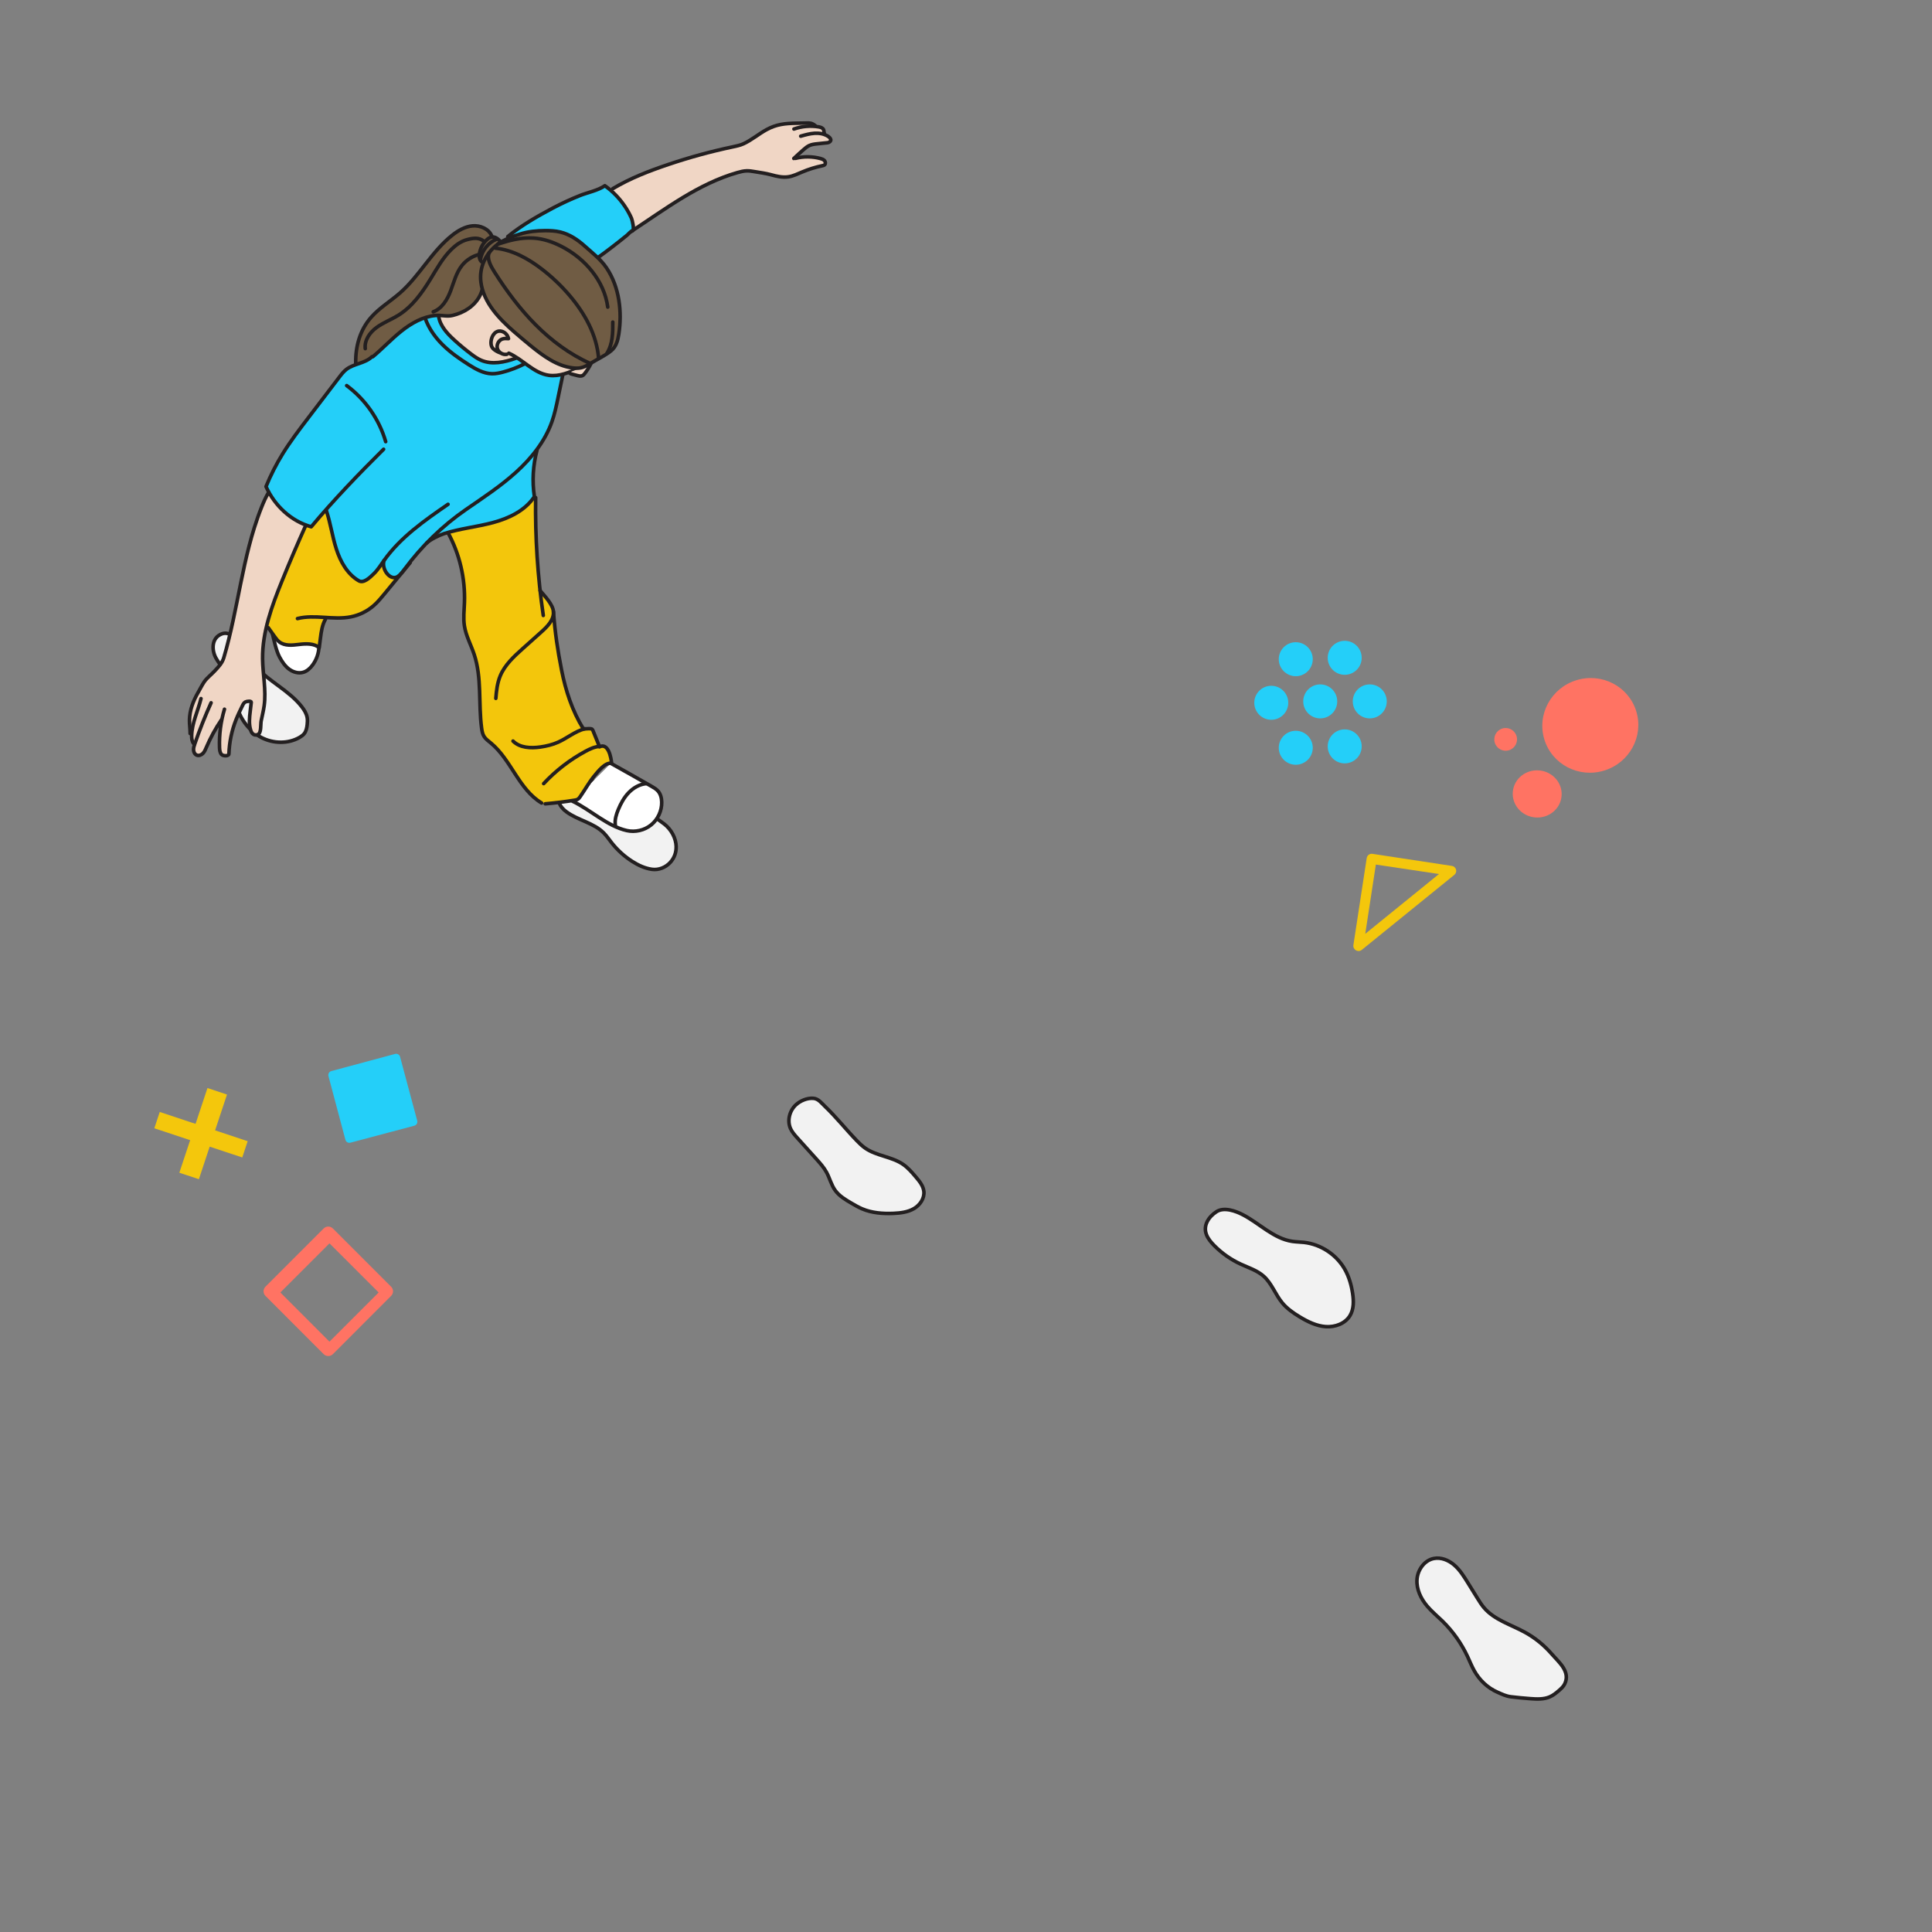<?xml version="1.0" encoding="UTF-8"?>
<svg id="Artwork" xmlns="http://www.w3.org/2000/svg" viewBox="0 0 1080 1080">
  <rect x="0" y="0" width="1080" height="1080" fill="#808080" stroke="none"/>
  <defs>
    <style>
      .cls-1, .cls-2 {
        fill: #f4c70c;
      }

      .cls-3 {
        fill: #f3c60c;
      }

      .cls-4, .cls-5, .cls-6, .cls-7, .cls-8 {
        stroke: #231f20;
        stroke-linecap: round;
        stroke-linejoin: round;
        stroke-width: 2px;
      }

      .cls-4, .cls-9 {
        fill: #f0d6c5;
      }

      .cls-10, .cls-11 {
        fill: #ff7363;
      }

      .cls-5 {
        fill: #fff;
      }

      .cls-6 {
        fill: #f2f2f2;
      }

      .cls-7 {
        fill: none;
      }

      .cls-12, .cls-8 {
        fill: #705c44;
      }

      .cls-11, .cls-2 {
        fill-rule: evenodd;
      }

      .cls-13 {
        fill: #24cff9;
      }
    </style>
  </defs>
  <path class="cls-6" d="M377.97,473.21c.09,3.13-.89,6.26-3.28,8.88-2.57,2.81-6.44,4.39-10.22,3.87-3.94-.54-7.63-2.26-10.98-4.39-4.43-2.82-8.38-6.4-11.62-10.53-1.43-1.82-2.72-3.76-4.35-5.4-5.66-5.71-14.42-7.06-20.88-11.84-2.43-1.8-4.67-4.49-4.33-7.5.12-1.09.58-2.12,1.16-3.05,2.39-3.86,6.84-6.13,11.34-6.73,7.5-.99,16.38,2.26,22.49,6.48,4.09,2.82,7.74,6.24,11.75,9.18,4.01,2.94,8.38,5.4,12.3,8.47,3.89,3.04,6.5,7.81,6.64,12.57Z"/>
  <path class="cls-6" d="M135.46,362.13c2.23,3.7,4.58,7.35,7.48,10.55,7.62,8.43,18.66,13.36,25.67,22.3,1.44,1.83,2.72,3.88,3.11,6.18.22,1.29.15,2.62,0,3.92-.19,1.76-.55,3.59-1.63,4.99-.68.87-1.6,1.53-2.56,2.09-6.43,3.77-14.82,3.56-21.43.1s-11.43-9.87-13.66-16.99c-1.19-3.81-1.69-7.8-2.86-11.62-.97-3.17-2.4-6.21-4.23-8.97-1.52-2.3-3.32-4.42-4.65-6.85-2.49-4.56-2.46-11.28,3.24-13.47,5.14-1.97,9.29,4.09,11.51,7.76Z"/>
  <path class="cls-5" d="M152.28,354.14c.96,4,2.07,9.58,4.02,13.21,1.35,2.51,2.98,4.95,5.25,6.66s5.32,2.61,8.04,1.78c2.08-.63,3.78-2.19,5.08-3.93,2.24-3,3.54-6.7,3.65-10.44"/>
  <path class="cls-5" d="M341.47,426.71c7.61,4.26,15.23,8.53,22.79,12.88,1.29.74,2.6,1.5,3.58,2.62,1.46,1.67,2.01,3.95,2.06,6.17.1,4.83-2.14,9.66-5.89,12.72s-8.93,4.26-13.65,3.19c-11.01-2.52-20.02-11.44-30.2-16.36"/>
  <path class="cls-9" d="M412.19,96.48c1.72-.49,3.47-.93,5.25-.98,1.49-.03,2.97.21,4.44.46,3.02.51,6.06.9,9.02,1.7,3.22.87,6.49,1.69,9.85,1.18,2.72-.42,5.23-1.67,7.77-2.73,3.6-1.51,7.34-2.67,11.16-3.47.47-.1.96-.2,1.31-.53.63-.59.48-1.7-.1-2.34s-1.45-.93-2.28-1.16c-4.83-1.29-10-1.17-14.85-.03,1.77-1.67,3.58-3.31,5.42-4.92,1-.87,2.02-1.75,3.23-2.3,1.42-.66,3.02-.83,4.58-.99,1.92-.2,3.85-.4,5.77-.6.81-.08,1.85-.94,1.66-1.73-.45-1.96-2.82-1.85-3.58-3.48-.3-.65-.17-1.43-.46-2.09-.81-1.87-3.35-1.18-4.67-2.28-.71-.58-1.52-1.07-2.41-1.29-.74-.18-1.5-.17-2.26-.15-1.98.03-3.96.07-5.94.1-6.26.11-11.09.59-16.63,3.63-4.34,2.38-8.32,5.77-12.77,7.84-1.96.91-4.1,1.34-6.22,1.79-12.11,2.55-24.08,5.83-35.8,9.79-11.36,3.84-21.95,8.5-32.4,14.34,1.36-.76,7.27,7.95,7.93,8.92,1.46,2.15,2.74,4.42,3.79,6.8.89,2.02,1.21,4.53.8,6.68.17-.88,5.16-3.33,5.96-3.87,2.39-1.61,4.79-3.23,7.18-4.84,4.79-3.21,9.61-6.38,14.55-9.36,9.66-5.84,19.83-10.98,30.71-14.1Z"/>
  <path class="cls-3" d="M149.95,350.85c1.14,1.6,2.28,3.21,3.43,4.81.83,1.17,1.68,2.35,2.82,3.22,3.01,2.28,7.19,1.84,10.94,1.38s8.54-.71,11.3,1.86c.23-1.79.46-3.59.69-5.38.39-3.01.6-8.78,2.91-11.06,1.15-1.13,4.6-.24,6.09-.22,2.68.03,5.36-.1,7.99-.62,4.73-.94,9.21-3.14,12.83-6.33,2.22-1.95,4.12-4.25,6-6.53l14.38-17.46-49.07-39.3-12.28,8.84-21.18,50.79,3.17,16.01Z"/>
  <path class="cls-9" d="M150.06,274.99c-1,1.32,7.74,10.07,8.83,11.05,3.52,3.17,7.55,5.57,11.84,7.54-.39,2.51-2.02,5.05-3.03,7.35-1.16,2.63-2.3,5.26-3.43,7.9-2.26,5.28-4.47,10.58-6.62,15.9-5.65,13.96-11.03,28.48-10.86,43.53.1,8.76,2.07,17.54.89,26.22-.39,2.88-1.14,5.69-1.69,8.53-.37,1.87.11,6.2-1.5,7.38-.8.59-1.95.64-2.79.12-.87-.53-1.33-1.53-1.62-2.5-1.01-3.34-.62-6.93-.21-10.39.19-1.67.39-3.34.58-5.02.11-.92-2.47-.62-3.29-.19s-1.27,1.31-1.67,2.14c-1.24,2.56-2.49,5.11-3.54,7.76-2.41,6.08-3.77,12.58-3.98,19.12-.04,1.36-3.28,1.3-4.17.28s-1.03-2.49-1.08-3.84c-.19-5.39.5-10.63,1.39-15.9-3.37,5.07-6.38,10.27-8.78,15.89-.5,1.17-1,2.39-1.88,3.3s-2.29,1.46-3.47.97c-2.23-.93-1.7-3.5-1.45-5.34.1-.75.42-.95-.31-1.15-1-.28-1.31-4.52-1.74-5.39-1.1-2.18-.56-5.35-.53-7.73.06-5.5,2.11-10.74,4.83-15.44,1.1-1.91,2.13-4.04,3.36-5.85,1.51-2.24,4-4.08,5.84-6.08,2.2-2.37,4.23-4.38,5.16-7.5,1.01-3.41,1.93-6.84,2.78-10.29,1.71-6.91,3.16-13.89,4.57-20.87,2.81-13.93,5.46-27.93,9.71-41.5,1.23-3.93,2.59-7.81,4.12-11.63,1.05-2.62,2.08-6.13,3.78-8.37Z"/>
  <path class="cls-3" d="M301.65,328.18c.2,1.4-.63.88.28,1.96,2.77,3.3,7.12,7.25,7.46,11.81.89,11.67,2.29,21.23,4.56,32.71,2.28,11.49,5.98,22.8,12.15,32.76,1.14.11,2.75-.18,3.88-.07.37.04.77.08,1.05.32.23.2.35.49.47.77,1.22,3.01,2.43,6.02,3.65,9.03,4.93-2.39,6.5,6.05,6.75,9.23-3.56-.74-7.8,4.78-9.71,7.1-2.96,3.6-5.19,7.73-7.86,11.55-.38.54-.78,1.09-1.35,1.43-.55.34-1.2.45-1.84.55-5.42.87-10.87,1.54-16.34,2.01-1.34.11-.87.21-2.03-.48-12.7-7.55-17-24.21-28.43-33.57-1.34-1.1-2.81-2.13-3.72-3.6-.88-1.41-1.17-3.1-1.39-4.75-1.82-13.7.22-28.01-4.14-41.12-1.78-5.36-4.61-10.41-5.47-15.99-.66-4.27-.13-8.63.03-12.95.5-13.32-2.25-27.85-9.8-38.93.23.33,10.82-2.68,11.72-2.85,4.72-.92,9.46-1.76,14.1-3.01,4.56-1.23,9.05-2.9,13.12-5.31,2.06-1.22,3.97-2.64,5.75-4.25,1.57-1.42,2.51-3.37,4.26-4.58,1.78,3.1.57,7.71.57,11.16,0,4.37.06,8.74.19,13.11.28,8.68.88,17.36,2.11,25.96Z"/>
  <path class="cls-13" d="M222.37,322.28c1.54-.99,2.64-2.53,3.73-4,9.56-12.96,21.11-24.29,34.34-33.42,9.61-6.64,19.42-13.07,28.07-20.91,8.65-7.84,16.17-17.27,20.05-28.29,1.52-4.33,2.46-8.83,3.39-13.32.97-4.66,1.76-9.33,3.09-13.89-4.31.52-8.81,1.02-12.91-.4-2.13-.74-4.06-1.97-5.96-3.19-2.6-1.66-5.38-2.88-7.98-4.55-6.19,2.21-13.17,3.68-19.21,1.09-2.05-.88-3.88-2.19-5.66-3.53-3.26-2.46-6.41-5.08-9.43-7.84-4.17-3.82-7.38-7.88-8.94-13.38-7.57-.67-14.95,3.96-20.63,8.49-5.37,4.29-10.31,9.09-15.44,13.66-4.42,3.94-10.57,4.11-15.2,7.64-1.61,1.23-2.86,2.86-4.09,4.48-5.75,7.55-11.51,15.09-17.26,22.64-4.99,6.54-9.99,13.1-14.31,20.1-3.61,5.84-6.73,11.98-9.33,18.34,4.78,10.63,14.04,19.38,25.28,22.48.43.12,4.13-4.84,4.6-5.4,1.38-1.66,2.19-3.56,3.82-5.07-.53.49,1.37,4.65,1.56,5.33.41,1.49.45,2.99.78,4.51.93,4.37,1.92,8.78,3.29,13.03,2.27,7.06,6.13,14.03,12.53,17.76,2.73,1.59,6.09-1.67,8.37-3.87,2.22-2.14,3.57-4.91,5.71-7.06-3.04,3.05,3.73,11.15,7.75,8.56Z"/>
  <path class="cls-13" d="M300.2,251.64c-2.27,8.44-2.78,17.34-1.47,25.98-5.19,7.79-14.05,12.04-23.08,14.48s-18.46,3.34-27.38,6.19c-2.62.83-7.74,3.31-9.71,5.22"/>
  <path class="cls-13" d="M334.64,143.7c5.36-3.89,10.61-7.93,15.73-12.11,1.04-.85,1.86-2.12,3.15-2.51,1.33-.41-.13-6.22-.53-7.11-1.05-2.37-2.33-4.65-3.79-6.8-2.98-4.4-6.75-8.28-11.08-11.36-3.93,2.73-9.63,3.76-14.07,5.54-5.13,2.06-10.15,4.38-15.03,6.96-8.61,4.55-17.66,9.78-25.16,15.92l50.78,11.46Z"/>
  <path class="cls-12" d="M268.63,155.33c.12,3.46.84,6.48-.52,9.86-1.23,3.04-3.58,5.45-6.24,7.28-2.64,1.82-5.65,3.05-8.76,3.83-3.27.82-6.28-.27-9.63.05-7.1.66-13.59,4.34-19.15,8.79s-9.95,10.2-15.86,13.81c-.77.47-9.61,5.38-9.67,5.05-1.55-8.84,2.92-20.16,8.69-26.69,4.72-5.34,10.99-9.05,16.33-13.77,10.81-9.56,17.63-23.12,28.96-32.06,3.32-2.62,7.15-4.86,11.37-5.23s8.84,1.54,10.64,5.37c.55,1.17.94,2.29,1.19,3.56.79,3.93-2.16,5.59-4.05,8.28-2.33,3.3-3.44,7.86-3.3,11.86Z"/>
  <path class="cls-8" d="M279.71,135.01c-1.17-1.38-2.76-2.7-4.56-2.55-1.12.1-2.11.75-2.95,1.5-2.35,2.1-3.89,5.09-4.22,8.22-.18,1.69.19,3.72,1.73,4.43"/>
  <path class="cls-9" d="M253.11,176.3c-.71.18-8.06.88-8.11-.3.25,5.6,5.02,10.48,8.9,14.03,3.02,2.76,6.16,5.38,9.43,7.84,1.78,1.34,3.61,2.65,5.66,3.53,3.5,1.5,7.39,1.62,11.11,1.06,2.15-.32,4.13-1.4,6.25-1.86,2.75-.6,3.84.13,6.01,1.7,4.4,3.16,8.91,6.73,14.45,7.5,5.83.82,12.54-1.32,17.31-4.65-2.18-.22-4.2.5-6.34.13-2.67-.45-5.31-1.59-7.71-2.78-4.88-2.44-9.24-5.8-13.45-9.24-3.08-2.51-6.12-5.08-9.12-7.68-7.26-6.32-15.88-14.47-18.07-24.28.89,3.96-4.79,9.27-7.56,11.17-2.64,1.82-5.65,3.05-8.76,3.83Z"/>
  <path class="cls-4" d="M284.42,197.44c7.87,3.46,13.87,11.17,22.38,12.36,5.85.82,11.61-1.67,16.99-4.11"/>
  <path class="cls-4" d="M330.24,203.45c-.93,1.88-2.06,3.67-3.35,5.33-.35.44-.72.89-1.22,1.15-.93.49-2.06.23-3.07-.03-1.01-.26-2.01-.53-3.02-.79-.53-.14-1.16-.38-1.25-.92"/>
  <polygon class="cls-2" points="126.89 611.86 120.24 631.88 138.45 637.93 135.43 647.03 117.22 640.98 111.18 659.19 100.25 655.56 106.3 637.36 86.27 630.71 89.3 621.6 109.32 628.25 115.97 608.23 126.89 611.86"/>
  <g>
    <circle class="cls-13" cx="738.02" cy="392.08" r="9.5"/>
    <circle class="cls-13" cx="710.65" cy="392.86" r="9.5"/>
    <circle class="cls-13" cx="751.7" cy="367.72" r="9.5"/>
    <circle class="cls-13" cx="724.34" cy="368.5" r="9.5"/>
    <circle class="cls-13" cx="751.7" cy="417.23" r="9.5"/>
    <circle class="cls-13" cx="724.34" cy="418.01" r="9.5"/>
    <circle class="cls-13" cx="765.71" cy="392.08" r="9.5"/>
  </g>
  <path class="cls-10" d="M184.18,695.04l27.49,27.46-27.49,27.49-27.46-27.49,27.46-27.46ZM183.51,758.04c.96,0,1.89-.37,2.57-1.05l32.54-32.57c.69-.68,1.09-1.61,1.09-2.58s-.39-1.9-1.09-2.58l-32.54-32.54c-1.42-1.42-3.73-1.42-5.15,0l-32.54,32.54c-1.42,1.42-1.42,3.73,0,5.15l32.54,32.57c.69.67,1.61,1.05,2.57,1.05Z"/>
  <path class="cls-13" d="M233.21,626.42c.18.6.1,1.25-.21,1.79-.31.54-.84.93-1.45,1.08l-35.59,9.46c-.61.18-1.26.11-1.81-.21-.55-.32-.94-.85-1.08-1.46l-9.46-35.52c-.17-.59-.09-1.23.22-1.76.31-.53.82-.92,1.41-1.07l35.58-9.57c.59-.17,1.23-.09,1.76.22.53.31.92.82,1.07,1.41l9.56,35.63Z"/>
  <path class="cls-7" d="M314.54,209.87l-2.59,12.46c-.93,4.49-1.87,9-3.39,13.32-3.87,11.02-11.4,20.44-20.05,28.29-8.65,7.84-18.46,14.27-28.07,20.91-13.23,9.14-24.78,20.46-34.34,33.42-1.09,1.48-2.19,3.01-3.73,4-4.24,2.74-9.33-4.18-7.68-9"/>
  <path class="cls-8" d="M268.82,157.66c-1.05-8.42,2.83-16.18,9.49-21.2,3.37-2.54,8.35-4.34,12.35-5.6,4.57-1.45,9.42-1.92,14.19-1.94,2.8,0,5.62.13,8.35.79,5.27,1.28,9.79,4.35,13.74,7.91,4.31,3.87,8.83,7.28,12.12,12.15,7.2,10.69,8.78,24.59,6.84,37.13-.54,3.48-1.47,6.92-4.29,9.2-3.33,2.7-7.37,4.52-11.01,6.75-1.88,1.16-3.81,2.33-5.97,2.77-1.44.29-2.93.25-4.38.07-8.97-1.07-16.65-6.73-23.64-12.44-3.08-2.51-6.12-5.08-9.12-7.68-8.34-7.26-17.23-16.36-18.67-27.91Z"/>
  <path class="cls-7" d="M283.29,198.07c-2.2.4-4.6-1.03-5.23-3.17s.64-4.68,2.76-5.4c1.09-.37,2.27-.28,3.42-.2-.35-1.91-1.86-3.56-3.73-4.08-4.56-1.25-7.02,5.04-5.68,8.45.7,1.78,3.46,3.16,5.27,3.76"/>
  <path class="cls-7" d="M274.79,131.64c-1.8-3.83-6.42-5.74-10.64-5.37s-8.05,2.6-11.37,5.23c-11.33,8.94-18.16,22.5-28.96,32.06-5.34,4.72-11.61,8.43-16.33,13.77-6.29,7.12-8.82,16.33-8.64,25.67"/>
  <path class="cls-7" d="M208.41,199.41c5.47-4.56,10.34-9.82,15.91-14.27s12.06-8.13,19.15-8.79c3.35-.31,6.36.78,9.63-.05s6.11-2.01,8.76-3.83c3.62-2.49,6.53-6.15,7.66-10.41"/>
  <path class="cls-7" d="M245.21,176.8c.76,5.33,4.71,9.6,8.68,13.23,3.02,2.76,6.16,5.38,9.43,7.84,1.78,1.34,3.61,2.65,5.66,3.53,6.04,2.59,13.02,1.12,19.21-1.09"/>
  <path class="cls-7" d="M237.72,178.01c2,5.69,5.63,10.71,9.93,14.93s9.29,7.69,14.38,10.92c3.98,2.52,8.28,4.97,12.99,5.06,2.11.04,4.2-.4,6.24-.94,4.09-1.09,8.07-2.61,11.86-4.52"/>
  <path class="cls-7" d="M207.9,199.42c-3.79,3.74-9.98,3.8-14.21,7.02-1.61,1.23-2.86,2.86-4.09,4.48-5.75,7.55-11.51,15.09-17.26,22.64-4.99,6.54-9.99,13.1-14.31,20.1-3.61,5.84-6.73,11.98-9.33,18.34,4.78,10.63,14.04,19.38,25.28,22.48,12.6-15.04,26.51-29.52,40.45-43.33"/>
  <path class="cls-7" d="M182.41,285.38c2.35,7.03,3.33,14.46,5.6,21.51s6.13,14.03,12.53,17.76c2.73,1.59,6.09-1.67,8.37-3.87s3.95-4.93,5.79-7.51c9.23-12.99,22.63-22.31,35.75-31.36"/>
  <path class="cls-7" d="M300.2,251.64c-2.27,8.44-2.78,17.34-1.47,25.98-5.19,7.79-14.05,12.04-23.08,14.48s-18.46,3.34-27.38,6.19c-2.62.83-7.74,3.31-9.71,5.22"/>
  <path class="cls-7" d="M299.43,278.19c-.32,22.02,1.1,44.06,4.27,65.86"/>
  <path class="cls-7" d="M250.52,297.93c6.43,11.86,9.61,25.47,9.11,38.96-.16,4.32-.69,8.68-.03,12.95.86,5.58,3.69,10.63,5.47,15.99,4.36,13.11,2.32,27.42,4.14,41.12.22,1.65.51,3.34,1.39,4.75.92,1.47,2.38,2.5,3.72,3.6,11.43,9.37,15.73,26.02,28.43,33.57"/>
  <path class="cls-7" d="M301.92,330.15c2.61,3.11,7.18,7.75,7.46,11.81.32,4.54-3.37,8.26-6.76,11.3-3.4,3.05-6.81,6.09-10.21,9.14-5.01,4.49-10.18,9.19-12.77,15.41-1.65,3.96-2.14,8.3-2.47,12.58"/>
  <path class="cls-7" d="M309.38,341.95c.89,11.67,2.29,21.23,4.56,32.71,2.28,11.49,5.98,22.8,12.15,32.76,1.14.11,2.75-.18,3.88-.07.37.04.77.08,1.05.32.23.2.35.49.47.77,1.22,3.01,2.43,6.02,3.65,9.03,4.93-2.39,6.5,6.05,6.75,9.23-3.56-.74-7.8,4.78-9.71,7.1-2.96,3.6-5.19,7.73-7.86,11.55-.38.54-.78,1.09-1.35,1.43-.55.34-1.2.45-1.84.55-5.42.87-10.87,1.54-16.34,2.01"/>
  <path class="cls-7" d="M335.27,417.23c-2.87.16-5.55,1.43-8.07,2.8-8.67,4.69-16.57,10.8-23.29,18.01"/>
  <path class="cls-7" d="M326.85,407.4c-5.37,1.4-9.77,5.21-14.83,7.48-3.15,1.41-6.55,2.22-9.97,2.71-5.35.76-11.45.5-15.27-3.33"/>
  <path class="cls-7" d="M361.2,438.06c-3.71.34-7.13,2.33-9.72,5s-4.41,6-5.84,9.44c-1.14,2.74-2.07,5.71-1.67,8.65"/>
  <path class="cls-7" d="M170.9,293.75c-4.61,10.24-9.03,20.57-13.25,30.98-5.65,13.96-11.03,28.48-10.86,43.53.1,8.76,2.07,17.54.89,26.22-.39,2.88-1.14,5.69-1.69,8.53-.37,1.87.11,6.2-1.5,7.38-.8.59-1.95.64-2.79.12-.87-.53-1.33-1.53-1.62-2.5-1.01-3.34-.62-6.93-.21-10.39.19-1.67.39-3.34.58-5.02.11-.92-2.47-.62-3.29-.19s-1.27,1.31-1.67,2.14c-1.24,2.56-2.49,5.11-3.54,7.76-2.41,6.08-3.77,12.58-3.98,19.12-.04,1.36-3.28,1.3-4.17.28s-1.03-2.49-1.08-3.84c-.26-7.23.68-14.49,2.76-21.42"/>
  <path class="cls-7" d="M118,392.86c-3.38,7.49-6.42,15.14-9.09,22.91-.39,1.12-.77,2.28-.71,3.47s.67,2.42,1.77,2.88c1.18.49,2.58-.06,3.47-.97s1.39-2.13,1.88-3.3c2.3-5.4,5.12-10.58,8.42-15.43"/>
  <path class="cls-7" d="M112.36,390.52c-1.68,6.91-5.05,13.51-5.22,20.62-.04,1.57.12,3.24,1.07,4.49"/>
  <path class="cls-7" d="M150.19,275.21c-1.57,2.57-2.78,5.34-3.9,8.14-1.53,3.82-2.89,7.7-4.12,11.63-4.25,13.58-6.89,27.58-9.71,41.5-1.41,6.98-2.86,13.95-4.57,20.87-.85,3.45-1.77,6.88-2.78,10.29-.92,3.11-2.96,5.12-5.16,7.5-1.84,1.99-4.33,3.84-5.84,6.08-1.22,1.81-2.26,3.94-3.36,5.85-2.71,4.7-4.77,9.94-4.83,15.44-.03,2.52.37,5.03.37,7.54"/>
  <path class="cls-7" d="M283.86,132.24c7.5-6.14,16.55-11.37,25.16-15.92,4.89-2.58,9.91-4.9,15.03-6.96,4.44-1.78,10.14-2.81,14.07-5.54,4.34,3.08,8.1,6.96,11.08,11.36,1.46,2.15,2.74,4.42,3.79,6.8.4.89,1.85,6.7.53,7.11-1.28.39-2.11,1.66-3.15,2.51-5.13,4.18-10.38,8.22-15.73,12.11"/>
  <path class="cls-7" d="M353,129.27c18.93-12.44,37.41-26.56,59.19-32.79,1.72-.49,3.47-.93,5.25-.98,1.49-.03,2.97.21,4.44.46,3.02.51,6.06.9,9.02,1.7,3.22.87,6.49,1.69,9.85,1.18,2.72-.42,5.23-1.67,7.77-2.73,3.6-1.51,7.34-2.67,11.16-3.47.47-.1.96-.2,1.31-.53.63-.59.48-1.7-.1-2.34s-1.45-.93-2.28-1.16c-4.53-1.21-9.36-1.24-13.9-.1"/>
  <path class="cls-7" d="M447.61,76.12c2.53-.72,5.08-1.45,7.71-1.62s5.36.27,7.57,1.71c.68.45,1.34,1.04,1.52,1.83s-.85,1.65-1.66,1.73c-1.92.2-3.85.4-5.77.6-1.56.16-3.15.33-4.58.99-1.2.55-2.23,1.43-3.23,2.3-1.84,1.61-3.64,3.25-5.42,4.92"/>
  <path class="cls-7" d="M460.83,74.57c-.3-.65-.17-1.43-.46-2.09-.44-1.02-1.68-1.39-2.77-1.57-4.6-.76-9.39-.34-13.78,1.21"/>
  <path class="cls-7" d="M455.7,70.21c-.71-.58-1.52-1.07-2.41-1.29-.74-.18-1.5-.17-2.26-.15-1.98.03-3.96.07-5.94.1-6.26.11-11.09.59-16.63,3.63-4.34,2.38-8.32,5.77-12.77,7.84-1.96.91-4.1,1.34-6.22,1.79-12.11,2.55-24.08,5.83-35.8,9.79-11.04,3.73-21.16,7.61-31.12,13.54"/>
  <path class="cls-7" d="M278.31,136.46c6.85-2.21,12.81-3.82,19.99-3.37,5.34.34,10.51,2.1,15.29,4.51,13.3,6.7,24.18,19.3,26.15,34.06"/>
  <path class="cls-7" d="M339.3,197.44c3.2-5.06,3.3-11.41,3.25-17.39"/>
  <path class="cls-7" d="M330.02,203.21c-11.45-5.1-21.68-12.72-30.53-21.59s-16.36-19.01-23.09-29.59c-1.96-3.08-4.49-7.52-2.91-10.81"/>
  <path class="cls-7" d="M334.62,200.24c-1.03-12.93-7.62-24.87-15.98-34.77-4.56-5.4-9.68-10.32-15.26-14.67-7.76-6.05-16.71-11.08-26.5-12.09"/>
  <path class="cls-7" d="M270.38,134.75c-2.71-2.13-5.9-1.69-9.23-.81s-6.24,2.94-8.71,5.35c-4.85,4.72-8.16,10.75-11.68,16.52-4.78,7.83-10.28,15.57-18.08,20.4-3.97,2.46-8.44,4.11-12.21,6.88s-6.86,7.16-6.29,11.8"/>
  <path class="cls-7" d="M268.5,142.1c-4.02.83-7.72,3.11-10.27,6.32-3.24,4.09-4.5,9.34-6.35,14.22s-4.8,9.86-9.69,11.66"/>
  <path class="cls-7" d="M277.61,133.67c-4.66,1.92-8.2,6.35-9.03,11.33"/>
  <path class="cls-7" d="M229.31,314.51l-14.38,17.46c-1.88,2.28-3.77,4.58-6,6.53-3.63,3.18-8.1,5.39-12.83,6.33-9.79,1.94-20.14-1.5-29.81.95"/>
  <path class="cls-7" d="M181.93,346.16c-1.84,3.18-2.34,6.93-2.81,10.57-.23,1.79-.46,3.59-.69,5.38-2.76-2.57-7.56-2.32-11.3-1.86s-7.93.91-10.94-1.38c-1.14-.87-1.99-2.05-2.82-3.22-1.14-1.6-2.28-3.21-3.43-4.81"/>
  <path class="cls-7" d="M193.8,215.55c10.4,7.71,18.19,18.89,21.8,31.33"/>
  <path class="cls-6" d="M478.82,637.5c1.52,1.58,3.1,3.12,4.9,4.36,6.34,4.38,14.82,4.68,21.15,9.06,2.74,1.9,4.93,4.47,7.09,7.01,2.02,2.38,4.13,4.95,4.48,8.05.44,3.9-2.16,7.66-5.55,9.64s-7.43,2.48-11.35,2.65c-5.98.26-12.12-.19-17.63-2.54-2.07-.88-4.02-2.02-5.97-3.16-3.36-1.96-6.81-4.01-9.08-7.17-2.17-3.03-3.04-6.8-4.82-10.07-1.51-2.78-3.65-5.16-5.77-7.52-3.51-3.89-7.02-7.78-10.53-11.67-1.44-1.6-2.9-3.23-3.8-5.19-2.01-4.4-.63-9.96,2.89-13.27,2.48-2.34,6.41-4,9.87-3.71,2.81.24,4.49,2.62,6.4,4.44,6.3,6,11.68,12.82,17.71,19.07Z"/>
  <path class="cls-6" d="M674.43,690.22c.94,2.35,2.62,4.32,4.4,6.11,4.26,4.29,9.29,7.81,14.77,10.34,4.39,2.03,9.18,3.51,12.79,6.73,4.53,4.04,6.52,10.19,10.38,14.87,2.67,3.24,6.18,5.69,9.78,7.86,4.48,2.71,9.35,5.11,14.57,5.47s10.9-1.71,13.57-6.22c2.14-3.61,2.07-8.1,1.45-12.25-.69-4.7-2.01-9.36-4.34-13.5-4.65-8.26-13.42-14.07-22.84-15.12-2.19-.24-4.4-.25-6.57-.57-10.38-1.55-18.21-9.95-27.5-14.82-4.03-2.11-10.55-4.54-14.84-1.79-4.34,2.79-7.68,7.71-5.61,12.88Z"/>
  <path class="cls-6" d="M852.49,912.48c-7.9-4.34-17.18-6.94-22.99-13.83-1.37-1.62-2.49-3.44-3.61-5.24-1.81-2.91-3.61-5.83-5.42-8.74-2.18-3.52-4.42-7.11-7.56-9.82s-7.38-4.46-11.44-3.64c-5.3,1.07-9.03,6.42-9.37,11.81s2.17,10.65,5.66,14.77c2.58,3.05,5.7,5.61,8.56,8.4,5.82,5.7,10.61,12.45,14.06,19.83,1.22,2.61,2.28,5.31,3.68,7.83,2.97,5.35,7.52,9.71,13.15,12.15,2.54,1.1,4.63,2.17,7.41,2.51,3.6.44,7.22.77,10.84,1.05,3.7.28,7.57.46,10.96-1.05,1.9-.85,3.54-2.19,5.12-3.56,1.22-1.07,2.45-2.2,3.15-3.66,3.3-6.87-3.29-12.12-7.19-16.61-4.25-4.9-9.31-9.07-15-12.19Z"/>
  <path class="cls-11" d="M839.82,407.24c3.35-1.03,6.91.86,7.93,4.22,1.03,3.35-.86,6.91-4.22,7.93-3.35,1.03-6.91-.86-7.93-4.22-1.03-3.35.86-6.91,4.22-7.93ZM881.27,380.22c14.19-4.34,29.16,3.46,33.42,17.41,4.27,13.96-3.78,28.79-17.97,33.13-14.19,4.34-29.16-3.46-33.42-17.41-4.27-13.96,3.78-28.79,17.97-33.13ZM845.67,442.62c.63-7.26,7.25-12.61,14.78-11.95,7.53.66,13.11,7.08,12.48,14.33-.63,7.26-7.25,12.61-14.78,11.95-7.53-.66-13.11-7.08-12.48-14.33Z"/>
  <path class="cls-1" d="M763.19,522.01l5.92-38.71,35.29,5.28-41.21,33.43ZM811.55,484.04l-44.23-6.72c-.75-.15-1.53.01-2.15.46-.63.44-1.05,1.12-1.17,1.88l-7.46,48.74c-.14,1.17.45,2.3,1.48,2.84.25.14.52.25.8.31.84.2,1.73,0,2.41-.55l51.74-41.94c.87-.7,1.26-1.85.98-2.94-.31-1.12-1.25-1.94-2.4-2.09Z"/>
</svg>
